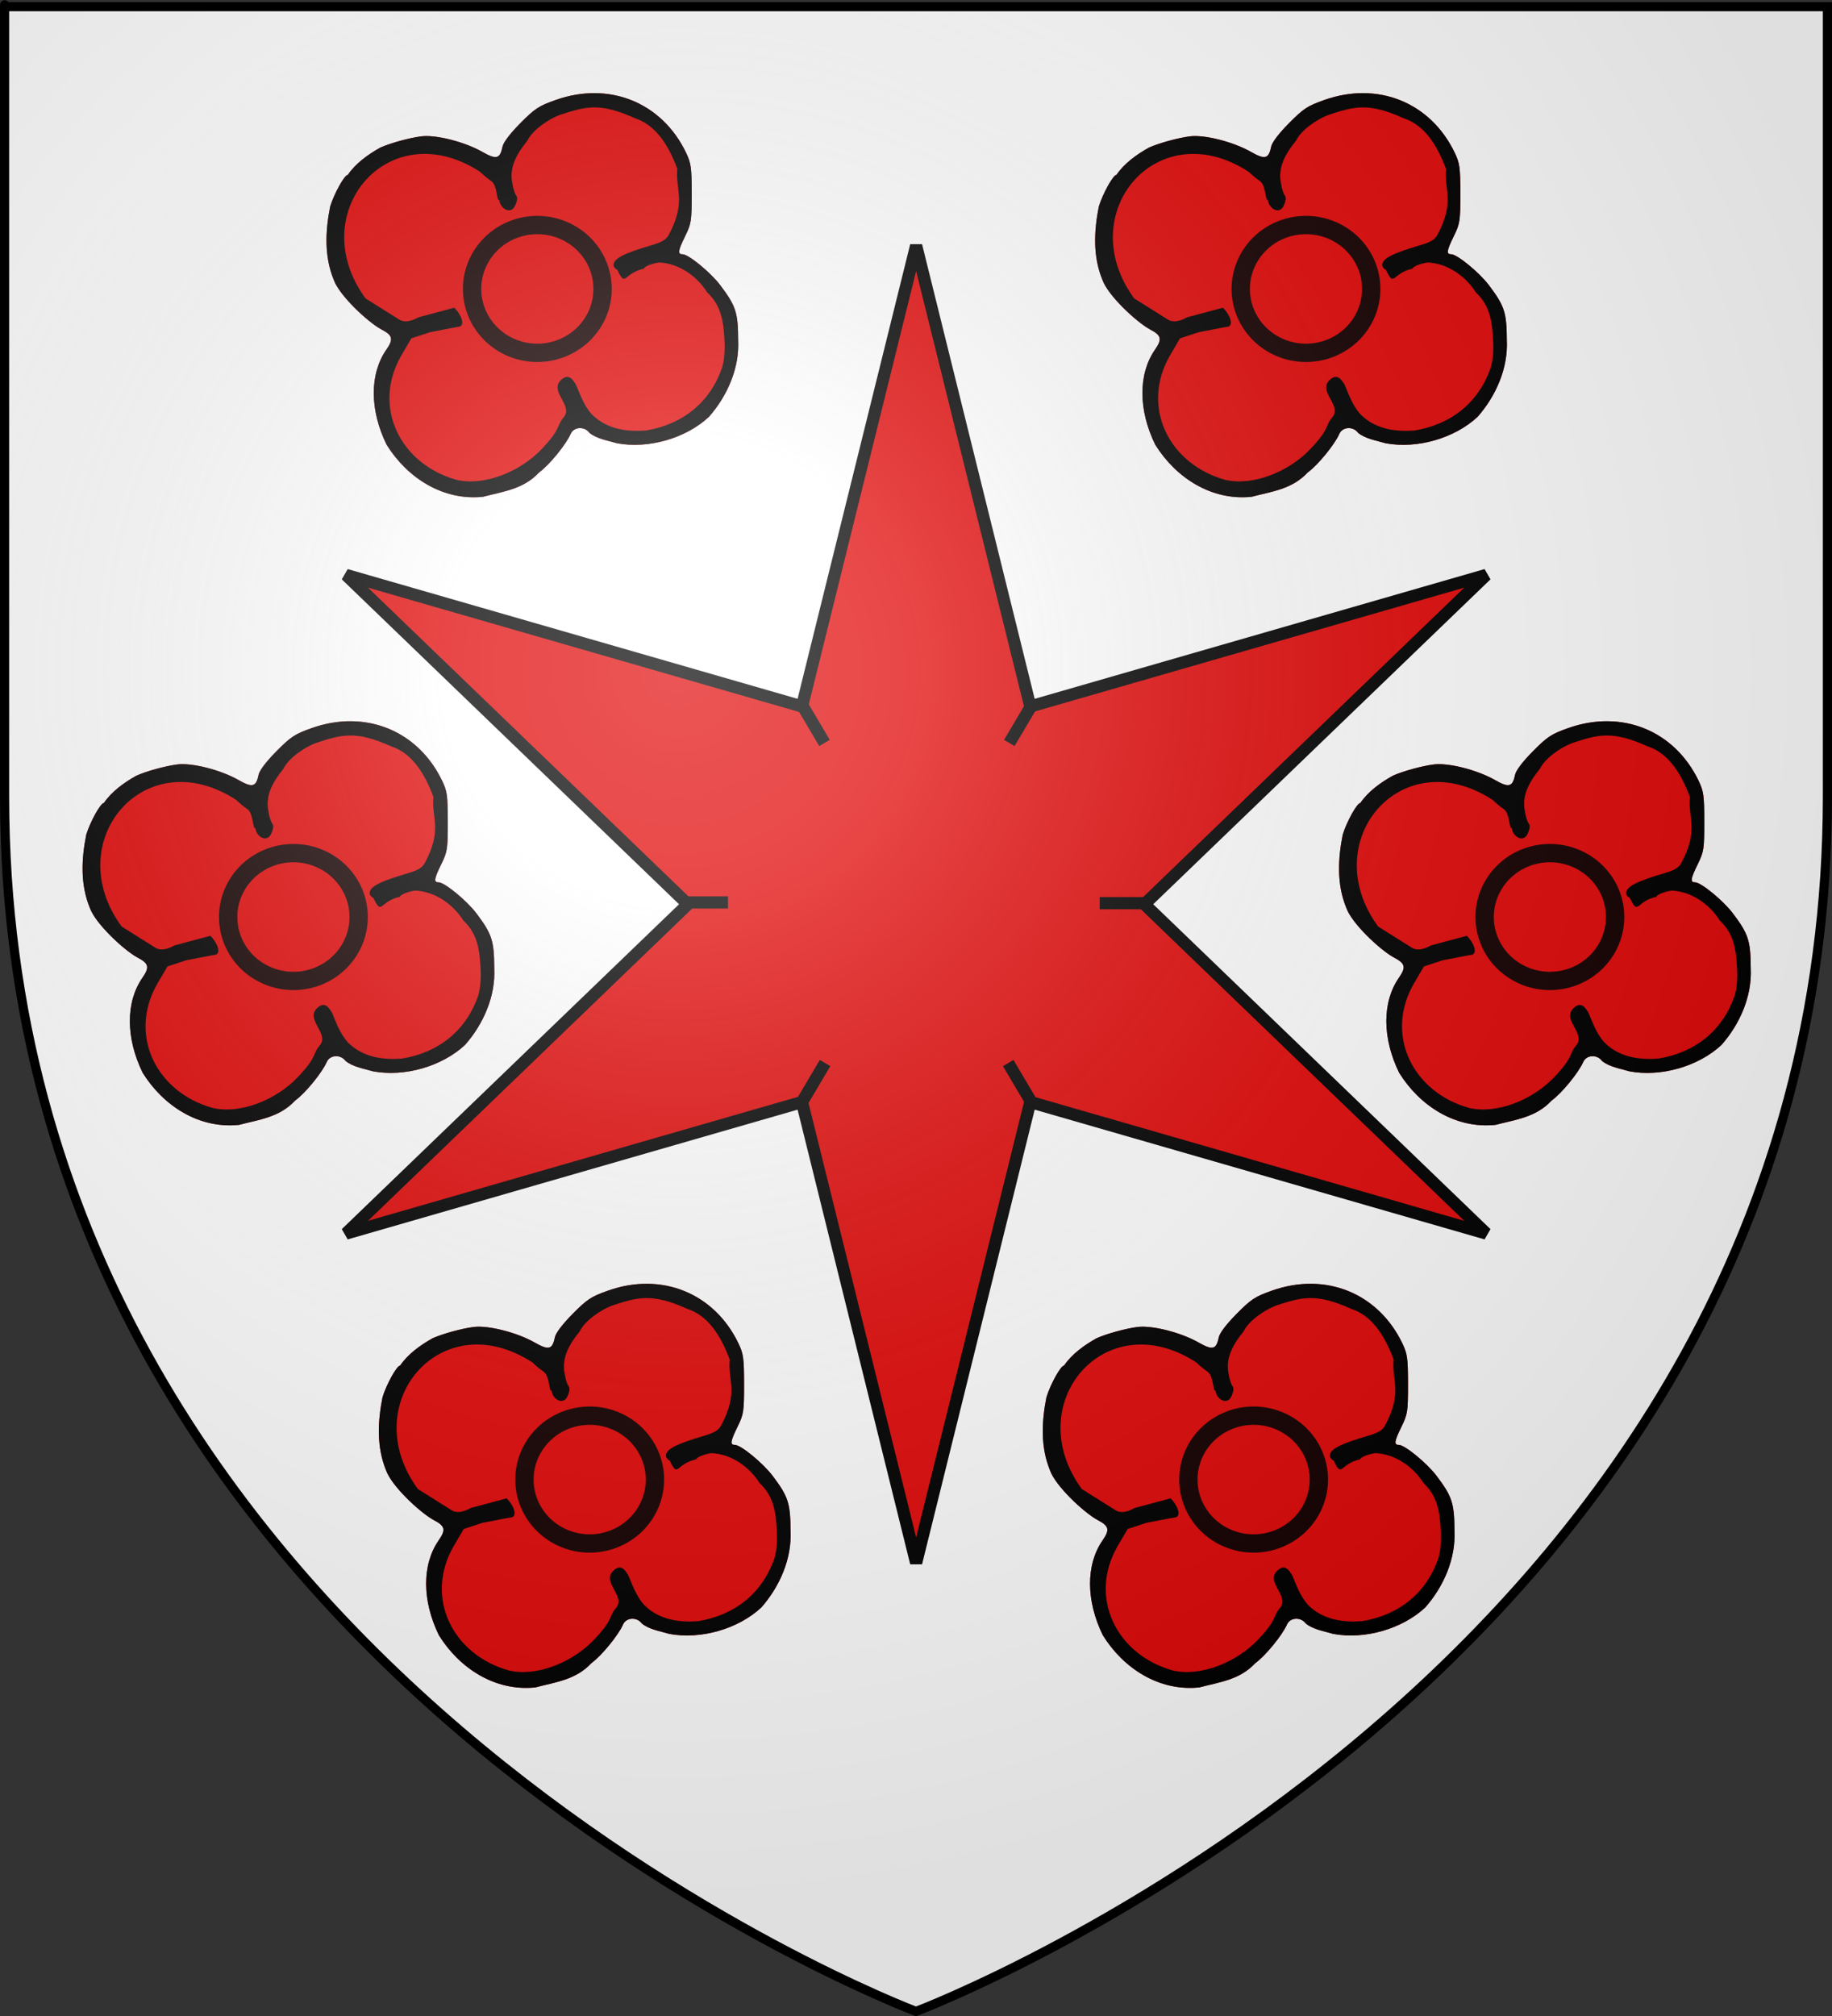 <?xml version="1.0" encoding="UTF-8" standalone="no"?>
<svg
   xmlns:dc="http://purl.org/dc/elements/1.1/"
   xmlns:cc="http://web.resource.org/cc/"
   xmlns:rdf="http://www.w3.org/1999/02/22-rdf-syntax-ns#"
   xmlns:svg="http://www.w3.org/2000/svg"
   xmlns="http://www.w3.org/2000/svg"
   xmlns:xlink="http://www.w3.org/1999/xlink"
   xmlns:sodipodi="http://sodipodi.sourceforge.net/DTD/sodipodi-0.dtd"
   xmlns:inkscape="http://www.inkscape.org/namespaces/inkscape"
   height="660"
   width="600"
   version="1.0"
   id="svg2"
   sodipodi:version="0.32"
   inkscape:version="0.44.1"
   sodipodi:docname="Herrlisheim-Près-Colmar (68).svg"
   sodipodi:docbase="C:\Documents and Settings\Propriétaire\Mes documents\image blason\Blason du 68 à envoyer"
   inkscape:export-filename="/Users/fabriceantoine/Desktop/Alsace/blason-fait/Blason_Dieffenbach-les-Woerth.png"
   inkscape:export-xdpi="72"
   inkscape:export-ydpi="72">
  <rect width="100%" height="100%" fill="#333333" stroke="none"/>
  <sodipodi:namedview
     inkscape:window-height="712"
     inkscape:window-width="1024"
     inkscape:pageshadow="2"
     inkscape:pageopacity="0.0"
     guidetolerance="10.0"
     gridtolerance="10.0"
     objecttolerance="10.0"
     borderopacity="1.0"
     bordercolor="#666666"
     pagecolor="#ffffff"
     id="base"
     showgrid="false"
     height="660px"
     inkscape:zoom="0.43229938"
     inkscape:cx="238.86053"
     inkscape:cy="230.20019"
     inkscape:window-x="-4"
     inkscape:window-y="-4"
     inkscape:current-layer="layer2" />
  <desc
     id="desc4">Flag of Canton of Valais (Wallis)</desc>
  <defs
     id="defs6">
    <linearGradient
       id="linearGradient2893">
      <stop
         style="stop-color:white;stop-opacity:0.314;"
         offset="0"
         id="stop2895" />
      <stop
         id="stop2897"
         offset="0.19"
         style="stop-color:white;stop-opacity:0.251;" />
      <stop
         style="stop-color:#6b6b6b;stop-opacity:0.125;"
         offset="0.6"
         id="stop2901" />
      <stop
         style="stop-color:black;stop-opacity:0.125;"
         offset="1"
         id="stop2899" />
    </linearGradient>
    <linearGradient
       id="linearGradient2885">
      <stop
         id="stop2887"
         offset="0"
         style="stop-color:white;stop-opacity:1;" />
      <stop
         style="stop-color:white;stop-opacity:1;"
         offset="0.229"
         id="stop2891" />
      <stop
         id="stop2889"
         offset="1"
         style="stop-color:black;stop-opacity:1;" />
    </linearGradient>
    <linearGradient
       id="linearGradient2955">
      <stop
         id="stop2867"
         offset="0"
         style="stop-color:#fd0000;stop-opacity:1;" />
      <stop
         style="stop-color:#e77275;stop-opacity:0.659;"
         offset="0.5"
         id="stop2873" />
      <stop
         style="stop-color:black;stop-opacity:0.323;"
         offset="1"
         id="stop2959" />
    </linearGradient>
    <radialGradient
       inkscape:collect="always"
       xlink:href="#linearGradient2955"
       id="radialGradient2961"
       cx="225.524"
       cy="218.901"
       fx="225.524"
       fy="218.901"
       r="300"
       gradientTransform="matrix(-4.167939e-4,2.183,-1.884,-3.599562e-4,615.597,-289.121)"
       gradientUnits="userSpaceOnUse" />
    <polygon
       id="star"
       transform="scale(53,53)"
       points="0,-1 0.588,0.809 -0.951,-0.309 0.951,-0.309 -0.588,0.809 0,-1 " />
    <clipPath
       id="clip">
      <path
         d="M 0,-200 L 0,600 L 300,600 L 300,-200 L 0,-200 z "
         id="path10" />
    </clipPath>
    <radialGradient
       inkscape:collect="always"
       xlink:href="#linearGradient2955"
       id="radialGradient1911"
       gradientUnits="userSpaceOnUse"
       gradientTransform="matrix(-4.167939e-4,2.183,-1.884,-3.599562e-4,615.597,-289.121)"
       cx="225.524"
       cy="218.901"
       fx="225.524"
       fy="218.901"
       r="300" />
    <radialGradient
       inkscape:collect="always"
       xlink:href="#linearGradient2955"
       id="radialGradient2865"
       gradientUnits="userSpaceOnUse"
       gradientTransform="matrix(0,1.749,-1.593,-1.049767e-7,551.788,-191.29)"
       cx="225.524"
       cy="218.901"
       fx="225.524"
       fy="218.901"
       r="300" />
    <radialGradient
       inkscape:collect="always"
       xlink:href="#linearGradient2955"
       id="radialGradient2871"
       gradientUnits="userSpaceOnUse"
       gradientTransform="matrix(0,1.386,-1.323,-5.741131e-8,-158.082,-109.541)"
       cx="225.524"
       cy="218.901"
       fx="225.524"
       fy="218.901"
       r="300" />
    <radialGradient
       inkscape:collect="always"
       xlink:href="#linearGradient2893"
       id="radialGradient3163"
       gradientUnits="userSpaceOnUse"
       gradientTransform="matrix(1.353,0,0,1.349,-77.629,-85.747)"
       cx="221.445"
       cy="226.331"
       fx="221.445"
       fy="226.331"
       r="300" />
    <radialGradient
       gradientTransform="matrix(1.353,0,0,1.349,-77.629,-85.747)"
       gradientUnits="userSpaceOnUse"
       xlink:href="#linearGradient2893"
       id="radialGradient1784"
       fy="226.331"
       fx="221.445"
       r="300"
       cy="226.331"
       cx="221.445" />
    <radialGradient
       gradientTransform="matrix(0,1.386,-1.323,-5.741131e-8,-158.082,-109.541)"
       gradientUnits="userSpaceOnUse"
       xlink:href="#linearGradient2955"
       id="radialGradient1782"
       fy="218.901"
       fx="225.524"
       r="300"
       cy="218.901"
       cx="225.524" />
    <radialGradient
       gradientTransform="matrix(0,1.749,-1.593,-1.049767e-7,551.788,-191.29)"
       gradientUnits="userSpaceOnUse"
       xlink:href="#linearGradient2955"
       id="radialGradient1780"
       fy="218.901"
       fx="225.524"
       r="300"
       cy="218.901"
       cx="225.524" />
    <radialGradient
       gradientTransform="matrix(-4.167939e-4,2.183,-1.884,-3.599562e-4,615.597,-289.121)"
       gradientUnits="userSpaceOnUse"
       xlink:href="#linearGradient2955"
       id="radialGradient1778"
       fy="218.901"
       fx="225.524"
       r="300"
       cy="218.901"
       cx="225.524" />
    <clipPath
       id="clipPath1774">
      <path
         id="path1776"
         d="M 0,-200 L 0,600 L 300,600 L 300,-200 L 0,-200 z " />
    </clipPath>
    <polygon
       id="polygon1772"
       transform="scale(53,53)"
       points="0,-1 0.588,0.809 -0.951,-0.309 0.951,-0.309 -0.588,0.809 0,-1 " />
    <radialGradient
       gradientTransform="matrix(-4.167939e-4,2.183,-1.884,-3.599562e-4,615.597,-289.121)"
       gradientUnits="userSpaceOnUse"
       xlink:href="#linearGradient2955"
       id="radialGradient1770"
       fy="218.901"
       fx="225.524"
       r="300"
       cy="218.901"
       cx="225.524" />
    <linearGradient
       id="linearGradient1762">
      <stop
         id="stop1764"
         offset="0"
         style="stop-color:#fd0000;stop-opacity:1" />
      <stop
         id="stop1766"
         offset="0.5"
         style="stop-color:#e77275;stop-opacity:0.659" />
      <stop
         id="stop1768"
         offset="1"
         style="stop-color:black;stop-opacity:0.323" />
    </linearGradient>
    <linearGradient
       id="linearGradient1754">
      <stop
         id="stop1756"
         offset="0"
         style="stop-color:white;stop-opacity:1" />
      <stop
         id="stop1758"
         offset="0.229"
         style="stop-color:white;stop-opacity:1" />
      <stop
         id="stop1760"
         offset="1"
         style="stop-color:black;stop-opacity:1" />
    </linearGradient>
    <linearGradient
       id="linearGradient1744">
      <stop
         id="stop1746"
         offset="0"
         style="stop-color:white;stop-opacity:0.314" />
      <stop
         id="stop1748"
         offset="0.19"
         style="stop-color:white;stop-opacity:0.251" />
      <stop
         id="stop1750"
         offset="0.6"
         style="stop-color:#6b6b6b;stop-opacity:0.125" />
      <stop
         id="stop1752"
         offset="1"
         style="stop-color:black;stop-opacity:0.125" />
    </linearGradient>
    <linearGradient
       gradientUnits="userSpaceOnUse"
       xlink:href="#linearGradient1732"
       id="linearGradient2433"
       y2="96.5"
       x2="180"
       y1="92.5"
       x1="171" />
    <linearGradient
       gradientTransform="translate(-1.428571e-5,-5.714286e-5)"
       gradientUnits="userSpaceOnUse"
       xlink:href="#linearGradient1732"
       id="linearGradient1561"
       y2="467.622"
       x2="124.137"
       y1="496.131"
       x1="94.281" />
    <linearGradient
       gradientTransform="translate(-1.428571e-5,-5.714286e-5)"
       gradientUnits="userSpaceOnUse"
       xlink:href="#linearGradient1732"
       id="linearGradient1559"
       y2="185.716"
       x2="296.929"
       y1="176.249"
       x1="270.496" />
    <linearGradient
       gradientTransform="translate(-1.428571e-5,-5.714286e-5)"
       gradientUnits="userSpaceOnUse"
       xlink:href="#linearGradient1732"
       id="linearGradient1557"
       y2="101.814"
       x2="193.021"
       y1="75.234"
       x1="179.583" />
    <linearGradient
       gradientTransform="translate(-1.428571e-5,-5.714286e-5)"
       gradientUnits="userSpaceOnUse"
       xlink:href="#linearGradient1732"
       id="linearGradient1555"
       y2="90.412"
       x2="137.605"
       y1="75.234"
       x1="112.239" />
    <linearGradient
       gradientTransform="translate(-1.428571e-5,-5.714286e-5)"
       gradientUnits="userSpaceOnUse"
       xlink:href="#linearGradient1732"
       id="linearGradient1553"
       y2="137.971"
       x2="124.361"
       y1="139.21"
       x1="87.547" />
    <linearGradient
       gradientTransform="translate(-1.428571e-5,-5.714286e-5)"
       gradientUnits="userSpaceOnUse"
       xlink:href="#linearGradient1732"
       id="linearGradient1551"
       y2="137.971"
       x2="157.2"
       y1="115.64"
       x1="124.585" />
    <linearGradient
       gradientTransform="translate(-1.428571e-5,-5.714286e-5)"
       gradientUnits="userSpaceOnUse"
       xlink:href="#linearGradient1732"
       id="linearGradient1549"
       y2="213.55"
       x2="211.83"
       y1="217.778"
       x1="177.338" />
    <linearGradient
       id="linearGradient1732">
      <stop
         id="stop1734"
         offset="0"
         style="stop-color:#ffffff;stop-opacity:1" />
      <stop
         id="stop1736"
         offset="1"
         style="stop-color:#ffffff;stop-opacity:1" />
    </linearGradient>
    <linearGradient
       gradientTransform="translate(75.923,47.102)"
       gradientUnits="userSpaceOnUse"
       xlink:href="#linearGradient1732"
       id="linearGradient1397"
       y2="48.303"
       x2="243.124"
       y1="51.421"
       x1="241.143" />
    <linearGradient
       gradientTransform="translate(-1.428571e-5,-5.714286e-5)"
       gradientUnits="userSpaceOnUse"
       xlink:href="#linearGradient1732"
       id="linearGradient1682"
       y2="546.905"
       x2="341.27"
       y1="571.111"
       x1="337.302" />
    <linearGradient
       gradientTransform="translate(-1.428571e-5,-5.714286e-5)"
       gradientUnits="userSpaceOnUse"
       xlink:href="#linearGradient1732"
       id="linearGradient1674"
       y2="547.595"
       x2="319.151"
       y1="566.746"
       x1="300" />
    <linearGradient
       gradientTransform="translate(-1.428571e-5,-5.714286e-5)"
       gradientUnits="userSpaceOnUse"
       xlink:href="#linearGradient1732"
       id="linearGradient1666"
       y2="534.603"
       x2="312.302"
       y1="534.206"
       x1="266.27" />
    <linearGradient
       gradientTransform="translate(-1.428571e-5,-5.714286e-5)"
       gradientUnits="userSpaceOnUse"
       xlink:href="#linearGradient1732"
       id="linearGradient1658"
       y2="513.175"
       x2="321.825"
       y1="493.73"
       x1="292.857" />
    <linearGradient
       gradientTransform="translate(-1.428571e-5,-5.714286e-5)"
       gradientUnits="userSpaceOnUse"
       xlink:href="#linearGradient1732"
       id="linearGradient1650"
       y2="458.413"
       x2="186.508"
       y1="491.746"
       x1="186.508" />
    <linearGradient
       gradientTransform="translate(-1.428571e-5,-5.714286e-5)"
       gradientUnits="userSpaceOnUse"
       xlink:href="#linearGradient1732"
       id="linearGradient1642"
       y2="454.048"
       x2="163.889"
       y1="488.968"
       x1="143.651" />
    <linearGradient
       gradientTransform="translate(-1.428571e-5,-5.714286e-5)"
       gradientUnits="userSpaceOnUse"
       xlink:href="#linearGradient1732"
       id="linearGradient1582"
       y2="242.341"
       x2="130.357"
       y1="225.278"
       x1="107.143" />
    <linearGradient
       gradientTransform="translate(-1.428571e-5,-5.714286e-5)"
       gradientUnits="userSpaceOnUse"
       xlink:href="#linearGradient1732"
       id="linearGradient1622"
       y2="415.357"
       x2="166.667"
       y1="395.317"
       x1="131.151" />
    <linearGradient
       gradientTransform="translate(-1.428571e-5,-5.714286e-5)"
       gradientUnits="userSpaceOnUse"
       xlink:href="#linearGradient1732"
       id="linearGradient1614"
       y2="294.722"
       x2="136.325"
       y1="312.778"
       x1="118.452" />
    <linearGradient
       gradientTransform="translate(-1.428571e-5,-5.714286e-5)"
       gradientUnits="userSpaceOnUse"
       xlink:href="#linearGradient1732"
       id="linearGradient1606"
       y2="280.635"
       x2="118.056"
       y1="297.103"
       x1="88.492" />
    <linearGradient
       gradientTransform="translate(-1.428571e-5,-5.714286e-5)"
       gradientUnits="userSpaceOnUse"
       xlink:href="#linearGradient1732"
       id="linearGradient1598"
       y2="257.619"
       x2="115.675"
       y1="260.595"
       x1="84.127" />
    <linearGradient
       gradientTransform="translate(-1.428571e-5,-5.714286e-5)"
       gradientUnits="userSpaceOnUse"
       xlink:href="#linearGradient1732"
       id="linearGradient1590"
       y2="258.413"
       x2="113.69"
       y1="264.167"
       x1="82.143" />
    <linearGradient
       gradientTransform="translate(-1.428571e-5,-5.714286e-5)"
       gradientUnits="userSpaceOnUse"
       xlink:href="#linearGradient1732"
       id="linearGradient1800"
       y2="166.385"
       x2="139.396"
       y1="191.963"
       x1="107.75" />
  </defs>
  <g
     inkscape:groupmode="layer"
     id="layer3"
     inkscape:label="Fond écu"
     style="display:inline">
    <path
       id="path2855"
       style="opacity:1;fill:white;fill-opacity:1;fill-rule:evenodd;stroke:none;stroke-width:1px;stroke-linecap:butt;stroke-linejoin:miter;stroke-opacity:1"
       d="M 300.149,658.909 C 300.149,658.909 598.649,546.589 598.649,261.137 C 598.649,-24.314 598.649,2.585 598.649,2.585 L 1.649,2.585 L 1.649,261.137 C 1.649,546.589 300.149,658.909 300.149,658.909 z "
       sodipodi:nodetypes="cccccc" />
    <g
       style="fill:#e20909;fill-opacity:1;stroke:black;stroke-width:4.251;stroke-miterlimit:4;stroke-dasharray:none;stroke-opacity:1;display:inline"
       id="g7271"
       transform="matrix(0.941,0,0,0.941,111.935,78.488)">
      <g
         transform="matrix(0.92,0,0,0.92,-77.018,-74.257)"
         id="g12819"
         style="fill:#e20909;fill-opacity:1;stroke:black;stroke-width:4.619;stroke-miterlimit:4;stroke-dasharray:none;stroke-opacity:1">
        <path
           d="M 408.737,185.288 L 279.421,309.814 L 408.737,434.34 L 236.236,384.612 L 193.051,558.866 L 149.867,384.612 L -22.634,434.34 L 106.682,309.814 L -22.634,185.288 L 149.867,235.016 L 193.051,60.762 L 236.236,235.016 L 408.737,185.288 z "
           transform="translate(107.949,22.186)"
           style="fill:#e20909;fill-opacity:1;stroke:black;stroke-width:4.619;stroke-miterlimit:4;stroke-dasharray:none;stroke-dashoffset:0;stroke-opacity:1;display:inline"
           id="path9257" />
        <path
           d="M 370.451,331.596 L 387.451,331.596"
           style="fill:#e20909;fill-opacity:1;fill-rule:evenodd;stroke:black;stroke-width:4.619;stroke-linecap:butt;stroke-linejoin:miter;stroke-miterlimit:4;stroke-dasharray:none;stroke-opacity:1;display:inline"
           id="path9261" />
        <path
           d="M 212.834,331.315 L 229.834,331.315"
           style="fill:#e20909;fill-opacity:1;fill-rule:evenodd;stroke:black;stroke-width:4.619;stroke-linecap:butt;stroke-linejoin:miter;stroke-miterlimit:4;stroke-dasharray:none;stroke-opacity:1;display:inline"
           id="path10138" />
        <path
           d="M 335.831,392.044 L 344.486,406.676"
           style="fill:#e20909;fill-opacity:1;fill-rule:evenodd;stroke:black;stroke-width:4.619;stroke-linecap:butt;stroke-linejoin:miter;stroke-miterlimit:4;stroke-dasharray:none;stroke-opacity:1;display:inline"
           id="path11890" />
        <path
           d="M 257.685,256.375 L 266.339,271.007"
           style="fill:#e20909;fill-opacity:1;fill-rule:evenodd;stroke:black;stroke-width:4.619;stroke-linecap:butt;stroke-linejoin:miter;stroke-miterlimit:4;stroke-dasharray:none;stroke-opacity:1;display:inline"
           id="path11892" />
        <path
           d="M 344.907,256.375 L 336.252,271.007"
           style="fill:#e20909;fill-opacity:1;fill-rule:evenodd;stroke:black;stroke-width:4.619;stroke-linecap:butt;stroke-linejoin:miter;stroke-miterlimit:4;stroke-dasharray:none;stroke-opacity:1;display:inline"
           id="path11894" />
        <path
           d="M 266.55,392.044 L 257.895,406.676"
           style="fill:#e20909;fill-opacity:1;fill-rule:evenodd;stroke:black;stroke-width:4.619;stroke-linecap:butt;stroke-linejoin:miter;stroke-miterlimit:4;stroke-dasharray:none;stroke-opacity:1;display:inline"
           id="path11896" />
      </g>
    </g>
    <g
       id="g4736"
       transform="translate(17.138,0)">
      <g
         transform="matrix(0.764,0,0,0.764,651.42,-219.271)"
         id="g4686"
         style="display:inline">
        <path
           sodipodi:nodetypes="cscccccssssssssssccccsccc"
           id="path4688"
           d="M -709.361,477.548 C -716.637,462.688 -716.684,447.264 -709.484,436.875 C -706.289,432.264 -706.694,430.686 -711.74,428.087 C -717.572,424.84 -729.699,413.574 -732.039,406.814 C -736.12,396.83 -735.623,386.024 -733.552,375.538 C -731.802,369.866 -727.401,361.954 -725.997,361.954 C -722.703,357.094 -717.419,353.238 -712.039,350.243 C -707.63,348.285 -699.683,346.102 -694.539,345.434 C -688.265,344.62 -675.84,347.779 -668.254,352.118 C -662.337,355.502 -660.716,355.086 -659.682,349.92 C -659.306,348.039 -656.474,344.294 -652.046,339.822 C -645.771,333.485 -644.112,332.398 -636.773,329.814 C -613.866,321.751 -591.314,330.9 -580.968,352.454 C -578.832,356.904 -578.567,358.828 -578.557,369.954 C -578.547,381.573 -578.739,382.848 -581.292,388.05 C -584.437,394.457 -584.665,395.954 -582.496,395.954 C -579.933,395.954 -570.43,403.753 -566.269,409.272 C -559.612,418.101 -558.696,420.928 -558.636,432.832 C -558.054,444.78 -563.287,456.669 -571.154,465.614 C -581.048,474.852 -597.173,479.476 -610.638,476.935 C -614.39,475.804 -619.296,475.058 -622.408,472.463 C -624.51,469.589 -629.081,469.846 -630.426,472.915 C -632.456,477.545 -639.725,486.409 -643.989,489.454 C -650.692,496.684 -659.41,497.609 -668.039,499.88 C -685.279,501.668 -700.532,491.727 -709.361,477.548 z "
           style="fill:#e20909" />
        <path
           style="fill:black"
           d="M -680.341,418.863 C -677.279,421.843 -675.554,426.533 -678.294,427.008 L -681.039,427.485 L -690.715,429.355 L -695.471,430.921 L -698.73,431.985 L -703.039,439.328 C -715.714,461.309 -703.569,485.924 -679.294,492.641 C -667.299,495.399 -652.075,489.04 -643.07,479.644 C -634.253,470.444 -636.744,469.739 -633.539,465.953 C -632.441,464.657 -631.62,462.978 -633.546,459.318 C -635.497,455.609 -637.648,452.547 -634.346,449.635 C -631.043,446.722 -629.301,450.201 -628.244,451.71 C -626.295,456.258 -624.843,460.631 -621.434,464.503 C -614.821,471.14 -606.023,472.065 -598.178,471.481 C -582.287,468.832 -570.719,459.424 -565.525,444.545 C -564.554,441.197 -564.213,436.983 -564.532,432.239 C -564.982,425.221 -565.6,418.232 -571.92,412.28 C -576.394,405.226 -584.079,399.865 -592.539,399.48 C -595.602,399.899 -599.039,401.295 -599.039,402.121 C -608.008,404.085 -606.67,410.531 -610.455,402.624 C -611.326,402.29 -612.039,401.382 -612.039,400.607 C -612.039,397.823 -607.82,395.617 -595.662,392.044 C -591.207,390.734 -589.436,389.651 -588.345,387.568 C -580.736,373.249 -585.619,368.39 -584.708,359.381 C -588.762,348.46 -594.377,340.462 -602.785,337.703 C -618.1,330.805 -624.034,332.607 -635.221,336.283 C -639.886,338.081 -646.688,342.539 -649.039,347.332 C -653.603,352.932 -656.854,358.771 -655.465,365.453 C -655.132,367.653 -654.406,370.002 -653.852,370.673 C -653.166,371.503 -653.256,372.823 -654.133,374.804 C -655.859,379.393 -660.825,376.397 -661.054,372.606 C -662.196,373.678 -661.78,366.574 -664.426,364.619 C -665.792,363.724 -667.963,361.938 -669.252,360.649 C -708.464,335.079 -745.102,378.368 -718.391,414.864 L -703.837,424.01 C -701.795,425.293 -698.943,424.794 -695.678,422.975 L -680.341,418.863 z M -709.361,477.548 C -716.637,462.688 -716.684,447.264 -709.484,436.874 C -706.289,432.264 -706.694,430.686 -711.74,428.087 C -717.571,424.84 -729.698,413.574 -732.039,406.814 C -736.119,396.83 -735.623,386.024 -733.551,375.538 C -731.801,369.866 -727.401,361.953 -725.996,361.953 C -722.702,357.093 -717.418,353.237 -712.039,350.242 C -707.629,348.285 -699.683,346.101 -694.539,345.434 C -688.264,344.62 -675.84,347.779 -668.254,352.118 C -662.336,355.502 -660.715,355.086 -659.682,349.919 C -659.306,348.039 -656.474,344.294 -652.045,339.821 C -645.771,333.484 -644.112,332.397 -636.772,329.814 C -613.865,321.751 -591.313,330.9 -580.968,352.453 C -578.832,356.903 -578.567,358.828 -578.557,369.953 C -578.546,381.573 -578.739,382.847 -581.292,388.05 C -584.436,394.457 -584.664,395.953 -582.496,395.953 C -579.933,395.953 -570.43,403.753 -566.269,409.272 C -559.611,418.101 -558.695,420.928 -558.636,432.832 C -558.053,444.78 -563.286,456.669 -571.154,465.614 C -581.047,474.852 -597.172,479.475 -610.637,476.935 C -614.389,475.804 -619.295,475.058 -622.408,472.463 C -624.51,469.589 -629.081,469.846 -630.426,472.914 C -632.455,477.545 -639.725,486.409 -643.989,489.453 C -650.692,496.684 -659.41,497.609 -668.039,499.88 C -685.279,501.668 -700.532,491.727 -709.361,477.548 z "
           id="path4690"
           sodipodi:nodetypes="csccccccsssscccccccccssccccccscccccscccscccccssssssssssccccsccc" />
        <path
           sodipodi:type="arc"
           style="opacity:0.9;color:black;fill:#e20909;fill-opacity:1;fill-rule:evenodd;stroke:black;stroke-width:11.833;stroke-linecap:butt;stroke-linejoin:miter;marker:none;marker-start:none;marker-mid:none;marker-end:none;stroke-miterlimit:4;stroke-dasharray:none;stroke-dashoffset:0;stroke-opacity:1;visibility:visible;display:inline;overflow:visible"
           id="path4692"
           sodipodi:cx="-467.39777"
           sodipodi:cy="405.24164"
           sodipodi:rx="42.118958"
           sodipodi:ry="41.301113"
           d="M -425.279 405.242 A 42.119 41.301 0 1 1  -509.517,405.242 A 42.119 41.301 0 1 1  -425.279 405.242 z"
           transform="matrix(0.664,0,0,0.663,-334.38,142.143)" />
      </g>
      <g
         transform="matrix(0.764,0,0,0.764,903.162,-219.271)"
         id="g4694"
         style="display:inline">
        <path
           sodipodi:nodetypes="cscccccssssssssssccccsccc"
           id="path4696"
           d="M -709.361,477.548 C -716.637,462.688 -716.684,447.264 -709.484,436.875 C -706.289,432.264 -706.694,430.686 -711.74,428.087 C -717.572,424.84 -729.699,413.574 -732.039,406.814 C -736.12,396.83 -735.623,386.024 -733.552,375.538 C -731.802,369.866 -727.401,361.954 -725.997,361.954 C -722.703,357.094 -717.419,353.238 -712.039,350.243 C -707.63,348.285 -699.683,346.102 -694.539,345.434 C -688.265,344.62 -675.84,347.779 -668.254,352.118 C -662.337,355.502 -660.716,355.086 -659.682,349.92 C -659.306,348.039 -656.474,344.294 -652.046,339.822 C -645.771,333.485 -644.112,332.398 -636.773,329.814 C -613.866,321.751 -591.314,330.9 -580.968,352.454 C -578.832,356.904 -578.567,358.828 -578.557,369.954 C -578.547,381.573 -578.739,382.848 -581.292,388.05 C -584.437,394.457 -584.665,395.954 -582.496,395.954 C -579.933,395.954 -570.43,403.753 -566.269,409.272 C -559.612,418.101 -558.696,420.928 -558.636,432.832 C -558.054,444.78 -563.287,456.669 -571.154,465.614 C -581.048,474.852 -597.173,479.476 -610.638,476.935 C -614.39,475.804 -619.296,475.058 -622.408,472.463 C -624.51,469.589 -629.081,469.846 -630.426,472.915 C -632.456,477.545 -639.725,486.409 -643.989,489.454 C -650.692,496.684 -659.41,497.609 -668.039,499.88 C -685.279,501.668 -700.532,491.727 -709.361,477.548 z "
           style="fill:#e20909" />
        <path
           style="fill:black"
           d="M -680.341,418.863 C -677.279,421.843 -675.554,426.533 -678.294,427.008 L -681.039,427.485 L -690.715,429.355 L -695.471,430.921 L -698.73,431.985 L -703.039,439.328 C -715.714,461.309 -703.569,485.924 -679.294,492.641 C -667.299,495.399 -652.075,489.04 -643.07,479.644 C -634.253,470.444 -636.744,469.739 -633.539,465.953 C -632.441,464.657 -631.62,462.978 -633.546,459.318 C -635.497,455.609 -637.648,452.547 -634.346,449.635 C -631.043,446.722 -629.301,450.201 -628.244,451.71 C -626.295,456.258 -624.843,460.631 -621.434,464.503 C -614.821,471.14 -606.023,472.065 -598.178,471.481 C -582.287,468.832 -570.719,459.424 -565.525,444.545 C -564.554,441.197 -564.213,436.983 -564.532,432.239 C -564.982,425.221 -565.6,418.232 -571.92,412.28 C -576.394,405.226 -584.079,399.865 -592.539,399.48 C -595.602,399.899 -599.039,401.295 -599.039,402.121 C -608.008,404.085 -606.67,410.531 -610.455,402.624 C -611.326,402.29 -612.039,401.382 -612.039,400.607 C -612.039,397.823 -607.82,395.617 -595.662,392.044 C -591.207,390.734 -589.436,389.651 -588.345,387.568 C -580.736,373.249 -585.619,368.39 -584.708,359.381 C -588.762,348.46 -594.377,340.462 -602.785,337.703 C -618.1,330.805 -624.034,332.607 -635.221,336.283 C -639.886,338.081 -646.688,342.539 -649.039,347.332 C -653.603,352.932 -656.854,358.771 -655.465,365.453 C -655.132,367.653 -654.406,370.002 -653.852,370.673 C -653.166,371.503 -653.256,372.823 -654.133,374.804 C -655.859,379.393 -660.825,376.397 -661.054,372.606 C -662.196,373.678 -661.78,366.574 -664.426,364.619 C -665.792,363.724 -667.963,361.938 -669.252,360.649 C -708.464,335.079 -745.102,378.368 -718.391,414.864 L -703.837,424.01 C -701.795,425.293 -698.943,424.794 -695.678,422.975 L -680.341,418.863 z M -709.361,477.548 C -716.637,462.688 -716.684,447.264 -709.484,436.874 C -706.289,432.264 -706.694,430.686 -711.74,428.087 C -717.571,424.84 -729.698,413.574 -732.039,406.814 C -736.119,396.83 -735.623,386.024 -733.551,375.538 C -731.801,369.866 -727.401,361.953 -725.996,361.953 C -722.702,357.093 -717.418,353.237 -712.039,350.242 C -707.629,348.285 -699.683,346.101 -694.539,345.434 C -688.264,344.62 -675.84,347.779 -668.254,352.118 C -662.336,355.502 -660.715,355.086 -659.682,349.919 C -659.306,348.039 -656.474,344.294 -652.045,339.821 C -645.771,333.484 -644.112,332.397 -636.772,329.814 C -613.865,321.751 -591.313,330.9 -580.968,352.453 C -578.832,356.903 -578.567,358.828 -578.557,369.953 C -578.546,381.573 -578.739,382.847 -581.292,388.05 C -584.436,394.457 -584.664,395.953 -582.496,395.953 C -579.933,395.953 -570.43,403.753 -566.269,409.272 C -559.611,418.101 -558.695,420.928 -558.636,432.832 C -558.053,444.78 -563.286,456.669 -571.154,465.614 C -581.047,474.852 -597.172,479.475 -610.637,476.935 C -614.389,475.804 -619.295,475.058 -622.408,472.463 C -624.51,469.589 -629.081,469.846 -630.426,472.914 C -632.455,477.545 -639.725,486.409 -643.989,489.453 C -650.692,496.684 -659.41,497.609 -668.039,499.88 C -685.279,501.668 -700.532,491.727 -709.361,477.548 z "
           id="path4698"
           sodipodi:nodetypes="csccccccsssscccccccccssccccccscccccscccscccccssssssssssccccsccc" />
        <path
           sodipodi:type="arc"
           style="opacity:0.9;color:black;fill:#e20909;fill-opacity:1;fill-rule:evenodd;stroke:black;stroke-width:11.833;stroke-linecap:butt;stroke-linejoin:miter;marker:none;marker-start:none;marker-mid:none;marker-end:none;stroke-miterlimit:4;stroke-dasharray:none;stroke-dashoffset:0;stroke-opacity:1;visibility:visible;display:inline;overflow:visible"
           id="path4700"
           sodipodi:cx="-467.39777"
           sodipodi:cy="405.24164"
           sodipodi:rx="42.118958"
           sodipodi:ry="41.301113"
           d="M -425.279 405.242 A 42.119 41.301 0 1 1  -509.517,405.242 A 42.119 41.301 0 1 1  -425.279 405.242 z"
           transform="matrix(0.664,0,0,0.663,-334.38,142.143)" />
      </g>
    </g>
    <g
       id="g4726"
       transform="translate(1.023,0)">
      <g
         transform="matrix(0.764,0,0,0.764,587.652,-13.646)"
         id="g4681">
        <path
           sodipodi:nodetypes="cscccccssssssssssccccsccc"
           id="path2907"
           d="M -709.361,477.548 C -716.637,462.688 -716.684,447.264 -709.484,436.875 C -706.289,432.264 -706.694,430.686 -711.74,428.087 C -717.572,424.84 -729.699,413.574 -732.039,406.814 C -736.12,396.83 -735.623,386.024 -733.552,375.538 C -731.802,369.866 -727.401,361.954 -725.997,361.954 C -722.703,357.094 -717.419,353.238 -712.039,350.243 C -707.63,348.285 -699.683,346.102 -694.539,345.434 C -688.265,344.62 -675.84,347.779 -668.254,352.118 C -662.337,355.502 -660.716,355.086 -659.682,349.92 C -659.306,348.039 -656.474,344.294 -652.046,339.822 C -645.771,333.485 -644.112,332.398 -636.773,329.814 C -613.866,321.751 -591.314,330.9 -580.968,352.454 C -578.832,356.904 -578.567,358.828 -578.557,369.954 C -578.547,381.573 -578.739,382.848 -581.292,388.05 C -584.437,394.457 -584.665,395.954 -582.496,395.954 C -579.933,395.954 -570.43,403.753 -566.269,409.272 C -559.612,418.101 -558.696,420.928 -558.636,432.832 C -558.054,444.78 -563.287,456.669 -571.154,465.614 C -581.048,474.852 -597.173,479.476 -610.638,476.935 C -614.39,475.804 -619.296,475.058 -622.408,472.463 C -624.51,469.589 -629.081,469.846 -630.426,472.915 C -632.456,477.545 -639.725,486.409 -643.989,489.454 C -650.692,496.684 -659.41,497.609 -668.039,499.88 C -685.279,501.668 -700.532,491.727 -709.361,477.548 z "
           style="fill:#e20909" />
        <path
           style="fill:black"
           d="M -680.341,418.863 C -677.279,421.843 -675.554,426.533 -678.294,427.008 L -681.039,427.485 L -690.715,429.355 L -695.471,430.921 L -698.73,431.985 L -703.039,439.328 C -715.714,461.309 -703.569,485.924 -679.294,492.641 C -667.299,495.399 -652.075,489.04 -643.07,479.644 C -634.253,470.444 -636.744,469.739 -633.539,465.953 C -632.441,464.657 -631.62,462.978 -633.546,459.318 C -635.497,455.609 -637.648,452.547 -634.346,449.635 C -631.043,446.722 -629.301,450.201 -628.244,451.71 C -626.295,456.258 -624.843,460.631 -621.434,464.503 C -614.821,471.14 -606.023,472.065 -598.178,471.481 C -582.287,468.832 -570.719,459.424 -565.525,444.545 C -564.554,441.197 -564.213,436.983 -564.532,432.239 C -564.982,425.221 -565.6,418.232 -571.92,412.28 C -576.394,405.226 -584.079,399.865 -592.539,399.48 C -595.602,399.899 -599.039,401.295 -599.039,402.121 C -608.008,404.085 -606.67,410.531 -610.455,402.624 C -611.326,402.29 -612.039,401.382 -612.039,400.607 C -612.039,397.823 -607.82,395.617 -595.662,392.044 C -591.207,390.734 -589.436,389.651 -588.345,387.568 C -580.736,373.249 -585.619,368.39 -584.708,359.381 C -588.762,348.46 -594.377,340.462 -602.785,337.703 C -618.1,330.805 -624.034,332.607 -635.221,336.283 C -639.886,338.081 -646.688,342.539 -649.039,347.332 C -653.603,352.932 -656.854,358.771 -655.465,365.453 C -655.132,367.653 -654.406,370.002 -653.852,370.673 C -653.166,371.503 -653.256,372.823 -654.133,374.804 C -655.859,379.393 -660.825,376.397 -661.054,372.606 C -662.196,373.678 -661.78,366.574 -664.426,364.619 C -665.792,363.724 -667.963,361.938 -669.252,360.649 C -708.464,335.079 -745.102,378.368 -718.391,414.864 L -703.837,424.01 C -701.795,425.293 -698.943,424.794 -695.678,422.975 L -680.341,418.863 z M -709.361,477.548 C -716.637,462.688 -716.684,447.264 -709.484,436.874 C -706.289,432.264 -706.694,430.686 -711.74,428.087 C -717.571,424.84 -729.698,413.574 -732.039,406.814 C -736.119,396.83 -735.623,386.024 -733.551,375.538 C -731.801,369.866 -727.401,361.953 -725.996,361.953 C -722.702,357.093 -717.418,353.237 -712.039,350.242 C -707.629,348.285 -699.683,346.101 -694.539,345.434 C -688.264,344.62 -675.84,347.779 -668.254,352.118 C -662.336,355.502 -660.715,355.086 -659.682,349.919 C -659.306,348.039 -656.474,344.294 -652.045,339.821 C -645.771,333.484 -644.112,332.397 -636.772,329.814 C -613.865,321.751 -591.313,330.9 -580.968,352.453 C -578.832,356.903 -578.567,358.828 -578.557,369.953 C -578.546,381.573 -578.739,382.847 -581.292,388.05 C -584.436,394.457 -584.664,395.953 -582.496,395.953 C -579.933,395.953 -570.43,403.753 -566.269,409.272 C -559.611,418.101 -558.695,420.928 -558.636,432.832 C -558.053,444.78 -563.286,456.669 -571.154,465.614 C -581.047,474.852 -597.172,479.475 -610.637,476.935 C -614.389,475.804 -619.295,475.058 -622.408,472.463 C -624.51,469.589 -629.081,469.846 -630.426,472.914 C -632.455,477.545 -639.725,486.409 -643.989,489.453 C -650.692,496.684 -659.41,497.609 -668.039,499.88 C -685.279,501.668 -700.532,491.727 -709.361,477.548 z "
           id="path2905"
           sodipodi:nodetypes="csccccccsssscccccccccssccccccscccccscccscccccssssssssssccccsccc" />
        <path
           sodipodi:type="arc"
           style="opacity:0.9;color:black;fill:#e20909;fill-opacity:1;fill-rule:evenodd;stroke:black;stroke-width:11.833;stroke-linecap:butt;stroke-linejoin:miter;marker:none;marker-start:none;marker-mid:none;marker-end:none;stroke-miterlimit:4;stroke-dasharray:none;stroke-dashoffset:0;stroke-opacity:1;visibility:visible;display:inline;overflow:visible"
           id="path2909"
           sodipodi:cx="-467.39777"
           sodipodi:cy="405.24164"
           sodipodi:rx="42.118958"
           sodipodi:ry="41.301113"
           d="M -425.279 405.242 A 42.119 41.301 0 1 1  -509.517,405.242 A 42.119 41.301 0 1 1  -425.279 405.242 z"
           transform="matrix(0.664,0,0,0.663,-334.38,142.143)" />
      </g>
      <g
         transform="matrix(0.764,0,0,0.764,999.16,-13.646)"
         id="g4702"
         style="display:inline">
        <path
           sodipodi:nodetypes="cscccccssssssssssccccsccc"
           id="path4704"
           d="M -709.361,477.548 C -716.637,462.688 -716.684,447.264 -709.484,436.875 C -706.289,432.264 -706.694,430.686 -711.74,428.087 C -717.572,424.84 -729.699,413.574 -732.039,406.814 C -736.12,396.83 -735.623,386.024 -733.552,375.538 C -731.802,369.866 -727.401,361.954 -725.997,361.954 C -722.703,357.094 -717.419,353.238 -712.039,350.243 C -707.63,348.285 -699.683,346.102 -694.539,345.434 C -688.265,344.62 -675.84,347.779 -668.254,352.118 C -662.337,355.502 -660.716,355.086 -659.682,349.92 C -659.306,348.039 -656.474,344.294 -652.046,339.822 C -645.771,333.485 -644.112,332.398 -636.773,329.814 C -613.866,321.751 -591.314,330.9 -580.968,352.454 C -578.832,356.904 -578.567,358.828 -578.557,369.954 C -578.547,381.573 -578.739,382.848 -581.292,388.05 C -584.437,394.457 -584.665,395.954 -582.496,395.954 C -579.933,395.954 -570.43,403.753 -566.269,409.272 C -559.612,418.101 -558.696,420.928 -558.636,432.832 C -558.054,444.78 -563.287,456.669 -571.154,465.614 C -581.048,474.852 -597.173,479.476 -610.638,476.935 C -614.39,475.804 -619.296,475.058 -622.408,472.463 C -624.51,469.589 -629.081,469.846 -630.426,472.915 C -632.456,477.545 -639.725,486.409 -643.989,489.454 C -650.692,496.684 -659.41,497.609 -668.039,499.88 C -685.279,501.668 -700.532,491.727 -709.361,477.548 z "
           style="fill:#e20909" />
        <path
           style="fill:black"
           d="M -680.341,418.863 C -677.279,421.843 -675.554,426.533 -678.294,427.008 L -681.039,427.485 L -690.715,429.355 L -695.471,430.921 L -698.73,431.985 L -703.039,439.328 C -715.714,461.309 -703.569,485.924 -679.294,492.641 C -667.299,495.399 -652.075,489.04 -643.07,479.644 C -634.253,470.444 -636.744,469.739 -633.539,465.953 C -632.441,464.657 -631.62,462.978 -633.546,459.318 C -635.497,455.609 -637.648,452.547 -634.346,449.635 C -631.043,446.722 -629.301,450.201 -628.244,451.71 C -626.295,456.258 -624.843,460.631 -621.434,464.503 C -614.821,471.14 -606.023,472.065 -598.178,471.481 C -582.287,468.832 -570.719,459.424 -565.525,444.545 C -564.554,441.197 -564.213,436.983 -564.532,432.239 C -564.982,425.221 -565.6,418.232 -571.92,412.28 C -576.394,405.226 -584.079,399.865 -592.539,399.48 C -595.602,399.899 -599.039,401.295 -599.039,402.121 C -608.008,404.085 -606.67,410.531 -610.455,402.624 C -611.326,402.29 -612.039,401.382 -612.039,400.607 C -612.039,397.823 -607.82,395.617 -595.662,392.044 C -591.207,390.734 -589.436,389.651 -588.345,387.568 C -580.736,373.249 -585.619,368.39 -584.708,359.381 C -588.762,348.46 -594.377,340.462 -602.785,337.703 C -618.1,330.805 -624.034,332.607 -635.221,336.283 C -639.886,338.081 -646.688,342.539 -649.039,347.332 C -653.603,352.932 -656.854,358.771 -655.465,365.453 C -655.132,367.653 -654.406,370.002 -653.852,370.673 C -653.166,371.503 -653.256,372.823 -654.133,374.804 C -655.859,379.393 -660.825,376.397 -661.054,372.606 C -662.196,373.678 -661.78,366.574 -664.426,364.619 C -665.792,363.724 -667.963,361.938 -669.252,360.649 C -708.464,335.079 -745.102,378.368 -718.391,414.864 L -703.837,424.01 C -701.795,425.293 -698.943,424.794 -695.678,422.975 L -680.341,418.863 z M -709.361,477.548 C -716.637,462.688 -716.684,447.264 -709.484,436.874 C -706.289,432.264 -706.694,430.686 -711.74,428.087 C -717.571,424.84 -729.698,413.574 -732.039,406.814 C -736.119,396.83 -735.623,386.024 -733.551,375.538 C -731.801,369.866 -727.401,361.953 -725.996,361.953 C -722.702,357.093 -717.418,353.237 -712.039,350.242 C -707.629,348.285 -699.683,346.101 -694.539,345.434 C -688.264,344.62 -675.84,347.779 -668.254,352.118 C -662.336,355.502 -660.715,355.086 -659.682,349.919 C -659.306,348.039 -656.474,344.294 -652.045,339.821 C -645.771,333.484 -644.112,332.397 -636.772,329.814 C -613.865,321.751 -591.313,330.9 -580.968,352.453 C -578.832,356.903 -578.567,358.828 -578.557,369.953 C -578.546,381.573 -578.739,382.847 -581.292,388.05 C -584.436,394.457 -584.664,395.953 -582.496,395.953 C -579.933,395.953 -570.43,403.753 -566.269,409.272 C -559.611,418.101 -558.695,420.928 -558.636,432.832 C -558.053,444.78 -563.286,456.669 -571.154,465.614 C -581.047,474.852 -597.172,479.475 -610.637,476.935 C -614.389,475.804 -619.295,475.058 -622.408,472.463 C -624.51,469.589 -629.081,469.846 -630.426,472.914 C -632.455,477.545 -639.725,486.409 -643.989,489.453 C -650.692,496.684 -659.41,497.609 -668.039,499.88 C -685.279,501.668 -700.532,491.727 -709.361,477.548 z "
           id="path4706"
           sodipodi:nodetypes="csccccccsssscccccccccssccccccscccccscccscccccssssssssssccccsccc" />
        <path
           sodipodi:type="arc"
           style="opacity:0.9;color:black;fill:#e20909;fill-opacity:1;fill-rule:evenodd;stroke:black;stroke-width:11.833;stroke-linecap:butt;stroke-linejoin:miter;marker:none;marker-start:none;marker-mid:none;marker-end:none;stroke-miterlimit:4;stroke-dasharray:none;stroke-dashoffset:0;stroke-opacity:1;visibility:visible;display:inline;overflow:visible"
           id="path4708"
           sodipodi:cx="-467.39777"
           sodipodi:cy="405.24164"
           sodipodi:rx="42.118958"
           sodipodi:ry="41.301113"
           d="M -425.279 405.242 A 42.119 41.301 0 1 1  -509.517,405.242 A 42.119 41.301 0 1 1  -425.279 405.242 z"
           transform="matrix(0.664,0,0,0.663,-334.38,142.143)" />
      </g>
    </g>
    <g
       id="g4746"
       transform="translate(-1.18409e-2,5.8)">
      <g
         transform="matrix(0.764,0,0,0.764,685.72,164.722)"
         id="g4710"
         style="display:inline">
        <path
           sodipodi:nodetypes="cscccccssssssssssccccsccc"
           id="path4712"
           d="M -709.361,477.548 C -716.637,462.688 -716.684,447.264 -709.484,436.875 C -706.289,432.264 -706.694,430.686 -711.74,428.087 C -717.572,424.84 -729.699,413.574 -732.039,406.814 C -736.12,396.83 -735.623,386.024 -733.552,375.538 C -731.802,369.866 -727.401,361.954 -725.997,361.954 C -722.703,357.094 -717.419,353.238 -712.039,350.243 C -707.63,348.285 -699.683,346.102 -694.539,345.434 C -688.265,344.62 -675.84,347.779 -668.254,352.118 C -662.337,355.502 -660.716,355.086 -659.682,349.92 C -659.306,348.039 -656.474,344.294 -652.046,339.822 C -645.771,333.485 -644.112,332.398 -636.773,329.814 C -613.866,321.751 -591.314,330.9 -580.968,352.454 C -578.832,356.904 -578.567,358.828 -578.557,369.954 C -578.547,381.573 -578.739,382.848 -581.292,388.05 C -584.437,394.457 -584.665,395.954 -582.496,395.954 C -579.933,395.954 -570.43,403.753 -566.269,409.272 C -559.612,418.101 -558.696,420.928 -558.636,432.832 C -558.054,444.78 -563.287,456.669 -571.154,465.614 C -581.048,474.852 -597.173,479.476 -610.638,476.935 C -614.39,475.804 -619.296,475.058 -622.408,472.463 C -624.51,469.589 -629.081,469.846 -630.426,472.915 C -632.456,477.545 -639.725,486.409 -643.989,489.454 C -650.692,496.684 -659.41,497.609 -668.039,499.88 C -685.279,501.668 -700.532,491.727 -709.361,477.548 z "
           style="fill:#e20909" />
        <path
           style="fill:black"
           d="M -680.341,418.863 C -677.279,421.843 -675.554,426.533 -678.294,427.008 L -681.039,427.485 L -690.715,429.355 L -695.471,430.921 L -698.73,431.985 L -703.039,439.328 C -715.714,461.309 -703.569,485.924 -679.294,492.641 C -667.299,495.399 -652.075,489.04 -643.07,479.644 C -634.253,470.444 -636.744,469.739 -633.539,465.953 C -632.441,464.657 -631.62,462.978 -633.546,459.318 C -635.497,455.609 -637.648,452.547 -634.346,449.635 C -631.043,446.722 -629.301,450.201 -628.244,451.71 C -626.295,456.258 -624.843,460.631 -621.434,464.503 C -614.821,471.14 -606.023,472.065 -598.178,471.481 C -582.287,468.832 -570.719,459.424 -565.525,444.545 C -564.554,441.197 -564.213,436.983 -564.532,432.239 C -564.982,425.221 -565.6,418.232 -571.92,412.28 C -576.394,405.226 -584.079,399.865 -592.539,399.48 C -595.602,399.899 -599.039,401.295 -599.039,402.121 C -608.008,404.085 -606.67,410.531 -610.455,402.624 C -611.326,402.29 -612.039,401.382 -612.039,400.607 C -612.039,397.823 -607.82,395.617 -595.662,392.044 C -591.207,390.734 -589.436,389.651 -588.345,387.568 C -580.736,373.249 -585.619,368.39 -584.708,359.381 C -588.762,348.46 -594.377,340.462 -602.785,337.703 C -618.1,330.805 -624.034,332.607 -635.221,336.283 C -639.886,338.081 -646.688,342.539 -649.039,347.332 C -653.603,352.932 -656.854,358.771 -655.465,365.453 C -655.132,367.653 -654.406,370.002 -653.852,370.673 C -653.166,371.503 -653.256,372.823 -654.133,374.804 C -655.859,379.393 -660.825,376.397 -661.054,372.606 C -662.196,373.678 -661.78,366.574 -664.426,364.619 C -665.792,363.724 -667.963,361.938 -669.252,360.649 C -708.464,335.079 -745.102,378.368 -718.391,414.864 L -703.837,424.01 C -701.795,425.293 -698.943,424.794 -695.678,422.975 L -680.341,418.863 z M -709.361,477.548 C -716.637,462.688 -716.684,447.264 -709.484,436.874 C -706.289,432.264 -706.694,430.686 -711.74,428.087 C -717.571,424.84 -729.698,413.574 -732.039,406.814 C -736.119,396.83 -735.623,386.024 -733.551,375.538 C -731.801,369.866 -727.401,361.953 -725.996,361.953 C -722.702,357.093 -717.418,353.237 -712.039,350.242 C -707.629,348.285 -699.683,346.101 -694.539,345.434 C -688.264,344.62 -675.84,347.779 -668.254,352.118 C -662.336,355.502 -660.715,355.086 -659.682,349.919 C -659.306,348.039 -656.474,344.294 -652.045,339.821 C -645.771,333.484 -644.112,332.397 -636.772,329.814 C -613.865,321.751 -591.313,330.9 -580.968,352.453 C -578.832,356.903 -578.567,358.828 -578.557,369.953 C -578.546,381.573 -578.739,382.847 -581.292,388.05 C -584.436,394.457 -584.664,395.953 -582.496,395.953 C -579.933,395.953 -570.43,403.753 -566.269,409.272 C -559.611,418.101 -558.695,420.928 -558.636,432.832 C -558.053,444.78 -563.286,456.669 -571.154,465.614 C -581.047,474.852 -597.172,479.475 -610.637,476.935 C -614.389,475.804 -619.295,475.058 -622.408,472.463 C -624.51,469.589 -629.081,469.846 -630.426,472.914 C -632.455,477.545 -639.725,486.409 -643.989,489.453 C -650.692,496.684 -659.41,497.609 -668.039,499.88 C -685.279,501.668 -700.532,491.727 -709.361,477.548 z "
           id="path4714"
           sodipodi:nodetypes="csccccccsssscccccccccssccccccscccccscccscccccssssssssssccccsccc" />
        <path
           sodipodi:type="arc"
           style="opacity:0.9;color:black;fill:#e20909;fill-opacity:1;fill-rule:evenodd;stroke:black;stroke-width:11.833;stroke-linecap:butt;stroke-linejoin:miter;marker:none;marker-start:none;marker-mid:none;marker-end:none;stroke-miterlimit:4;stroke-dasharray:none;stroke-dashoffset:0;stroke-opacity:1;visibility:visible;display:inline;overflow:visible"
           id="path4716"
           sodipodi:cx="-467.39777"
           sodipodi:cy="405.24164"
           sodipodi:rx="42.118958"
           sodipodi:ry="41.301113"
           d="M -425.279 405.242 A 42.119 41.301 0 1 1  -509.517,405.242 A 42.119 41.301 0 1 1  -425.279 405.242 z"
           transform="matrix(0.664,0,0,0.663,-334.38,142.143)" />
      </g>
      <g
         transform="matrix(0.764,0,0,0.764,903.162,164.722)"
         id="g4718"
         style="display:inline">
        <path
           sodipodi:nodetypes="cscccccssssssssssccccsccc"
           id="path4720"
           d="M -709.361,477.548 C -716.637,462.688 -716.684,447.264 -709.484,436.875 C -706.289,432.264 -706.694,430.686 -711.74,428.087 C -717.572,424.84 -729.699,413.574 -732.039,406.814 C -736.12,396.83 -735.623,386.024 -733.552,375.538 C -731.802,369.866 -727.401,361.954 -725.997,361.954 C -722.703,357.094 -717.419,353.238 -712.039,350.243 C -707.63,348.285 -699.683,346.102 -694.539,345.434 C -688.265,344.62 -675.84,347.779 -668.254,352.118 C -662.337,355.502 -660.716,355.086 -659.682,349.92 C -659.306,348.039 -656.474,344.294 -652.046,339.822 C -645.771,333.485 -644.112,332.398 -636.773,329.814 C -613.866,321.751 -591.314,330.9 -580.968,352.454 C -578.832,356.904 -578.567,358.828 -578.557,369.954 C -578.547,381.573 -578.739,382.848 -581.292,388.05 C -584.437,394.457 -584.665,395.954 -582.496,395.954 C -579.933,395.954 -570.43,403.753 -566.269,409.272 C -559.612,418.101 -558.696,420.928 -558.636,432.832 C -558.054,444.78 -563.287,456.669 -571.154,465.614 C -581.048,474.852 -597.173,479.476 -610.638,476.935 C -614.39,475.804 -619.296,475.058 -622.408,472.463 C -624.51,469.589 -629.081,469.846 -630.426,472.915 C -632.456,477.545 -639.725,486.409 -643.989,489.454 C -650.692,496.684 -659.41,497.609 -668.039,499.88 C -685.279,501.668 -700.532,491.727 -709.361,477.548 z "
           style="fill:#e20909" />
        <path
           style="fill:black"
           d="M -680.341,418.863 C -677.279,421.843 -675.554,426.533 -678.294,427.008 L -681.039,427.485 L -690.715,429.355 L -695.471,430.921 L -698.73,431.985 L -703.039,439.328 C -715.714,461.309 -703.569,485.924 -679.294,492.641 C -667.299,495.399 -652.075,489.04 -643.07,479.644 C -634.253,470.444 -636.744,469.739 -633.539,465.953 C -632.441,464.657 -631.62,462.978 -633.546,459.318 C -635.497,455.609 -637.648,452.547 -634.346,449.635 C -631.043,446.722 -629.301,450.201 -628.244,451.71 C -626.295,456.258 -624.843,460.631 -621.434,464.503 C -614.821,471.14 -606.023,472.065 -598.178,471.481 C -582.287,468.832 -570.719,459.424 -565.525,444.545 C -564.554,441.197 -564.213,436.983 -564.532,432.239 C -564.982,425.221 -565.6,418.232 -571.92,412.28 C -576.394,405.226 -584.079,399.865 -592.539,399.48 C -595.602,399.899 -599.039,401.295 -599.039,402.121 C -608.008,404.085 -606.67,410.531 -610.455,402.624 C -611.326,402.29 -612.039,401.382 -612.039,400.607 C -612.039,397.823 -607.82,395.617 -595.662,392.044 C -591.207,390.734 -589.436,389.651 -588.345,387.568 C -580.736,373.249 -585.619,368.39 -584.708,359.381 C -588.762,348.46 -594.377,340.462 -602.785,337.703 C -618.1,330.805 -624.034,332.607 -635.221,336.283 C -639.886,338.081 -646.688,342.539 -649.039,347.332 C -653.603,352.932 -656.854,358.771 -655.465,365.453 C -655.132,367.653 -654.406,370.002 -653.852,370.673 C -653.166,371.503 -653.256,372.823 -654.133,374.804 C -655.859,379.393 -660.825,376.397 -661.054,372.606 C -662.196,373.678 -661.78,366.574 -664.426,364.619 C -665.792,363.724 -667.963,361.938 -669.252,360.649 C -708.464,335.079 -745.102,378.368 -718.391,414.864 L -703.837,424.01 C -701.795,425.293 -698.943,424.794 -695.678,422.975 L -680.341,418.863 z M -709.361,477.548 C -716.637,462.688 -716.684,447.264 -709.484,436.874 C -706.289,432.264 -706.694,430.686 -711.74,428.087 C -717.571,424.84 -729.698,413.574 -732.039,406.814 C -736.119,396.83 -735.623,386.024 -733.551,375.538 C -731.801,369.866 -727.401,361.953 -725.996,361.953 C -722.702,357.093 -717.418,353.237 -712.039,350.242 C -707.629,348.285 -699.683,346.101 -694.539,345.434 C -688.264,344.62 -675.84,347.779 -668.254,352.118 C -662.336,355.502 -660.715,355.086 -659.682,349.919 C -659.306,348.039 -656.474,344.294 -652.045,339.821 C -645.771,333.484 -644.112,332.397 -636.772,329.814 C -613.865,321.751 -591.313,330.9 -580.968,352.453 C -578.832,356.903 -578.567,358.828 -578.557,369.953 C -578.546,381.573 -578.739,382.847 -581.292,388.05 C -584.436,394.457 -584.664,395.953 -582.496,395.953 C -579.933,395.953 -570.43,403.753 -566.269,409.272 C -559.611,418.101 -558.695,420.928 -558.636,432.832 C -558.053,444.78 -563.286,456.669 -571.154,465.614 C -581.047,474.852 -597.172,479.475 -610.637,476.935 C -614.389,475.804 -619.295,475.058 -622.408,472.463 C -624.51,469.589 -629.081,469.846 -630.426,472.914 C -632.455,477.545 -639.725,486.409 -643.989,489.453 C -650.692,496.684 -659.41,497.609 -668.039,499.88 C -685.279,501.668 -700.532,491.727 -709.361,477.548 z "
           id="path4722"
           sodipodi:nodetypes="csccccccsssscccccccccssccccccscccccscccscccccssssssssssccccsccc" />
        <path
           sodipodi:type="arc"
           style="opacity:0.9;color:black;fill:#e20909;fill-opacity:1;fill-rule:evenodd;stroke:black;stroke-width:11.833;stroke-linecap:butt;stroke-linejoin:miter;marker:none;marker-start:none;marker-mid:none;marker-end:none;stroke-miterlimit:4;stroke-dasharray:none;stroke-dashoffset:0;stroke-opacity:1;visibility:visible;display:inline;overflow:visible"
           id="path4724"
           sodipodi:cx="-467.39777"
           sodipodi:cy="405.24164"
           sodipodi:rx="42.118958"
           sodipodi:ry="41.301113"
           d="M -425.279 405.242 A 42.119 41.301 0 1 1  -509.517,405.242 A 42.119 41.301 0 1 1  -425.279 405.242 z"
           transform="matrix(0.664,0,0,0.663,-334.38,142.143)" />
      </g>
    </g>
  </g>
  <g
     inkscape:groupmode="layer"
     id="layer4"
     inkscape:label="Meubles"
     style="display:inline">
    <g
       id="g1786"
       style="display:inline"
       transform="translate(0.149,0.409)">
      <g
         id="g7979">
        <rect
           id="rect7092"
           style="fill:none;fill-opacity:1;fill-rule:nonzero;stroke:none;stroke-width:6.203;stroke-linecap:round;stroke-linejoin:round;stroke-miterlimit:4;stroke-dasharray:none;stroke-opacity:1"
           y="-7.1054274e-015"
           x="0"
           height="660"
           width="600" />
      </g>
    </g>
  </g>
  <g
     inkscape:groupmode="layer"
     id="layer2"
     inkscape:label="Reflet final"
     sodipodi:insensitive="true"
     style="display:inline">
    <path
       sodipodi:nodetypes="cccccc"
       d="M 300,658.5 C 300,658.5 598.5,546.18 598.5,260.728 C 598.5,-24.723 598.5,2.176 598.5,2.176 L 1.5,2.176 L 1.5,260.728 C 1.5,546.18 300,658.5 300,658.5 z "
       style="opacity:1;fill:url(#radialGradient3163);fill-opacity:1;fill-rule:evenodd;stroke:none;stroke-width:1px;stroke-linecap:butt;stroke-linejoin:miter;stroke-opacity:1"
       id="path2875"
       inkscape:export-xdpi="144"
       inkscape:export-ydpi="144" />
  </g>
  <g
     inkscape:groupmode="layer"
     id="layer1"
     inkscape:label="Contour final"
     sodipodi:insensitive="true">
    <path
       sodipodi:nodetypes="cccccc"
       d="M 300,658.5 C 300,658.5 1.5,546.18 1.5,260.728 C 1.5,-24.723 1.5,2.176 1.5,2.176 L 598.5,2.176 L 598.5,260.728 C 598.5,546.18 300,658.5 300,658.5 z "
       style="opacity:1;fill:none;fill-opacity:1;fill-rule:evenodd;stroke:#000000;stroke-width:3;stroke-linecap:butt;stroke-linejoin:miter;stroke-miterlimit:4;stroke-dasharray:none;stroke-opacity:1"
       id="path1411"
       inkscape:export-xdpi="144"
       inkscape:export-ydpi="144" />
  </g>
</svg>
